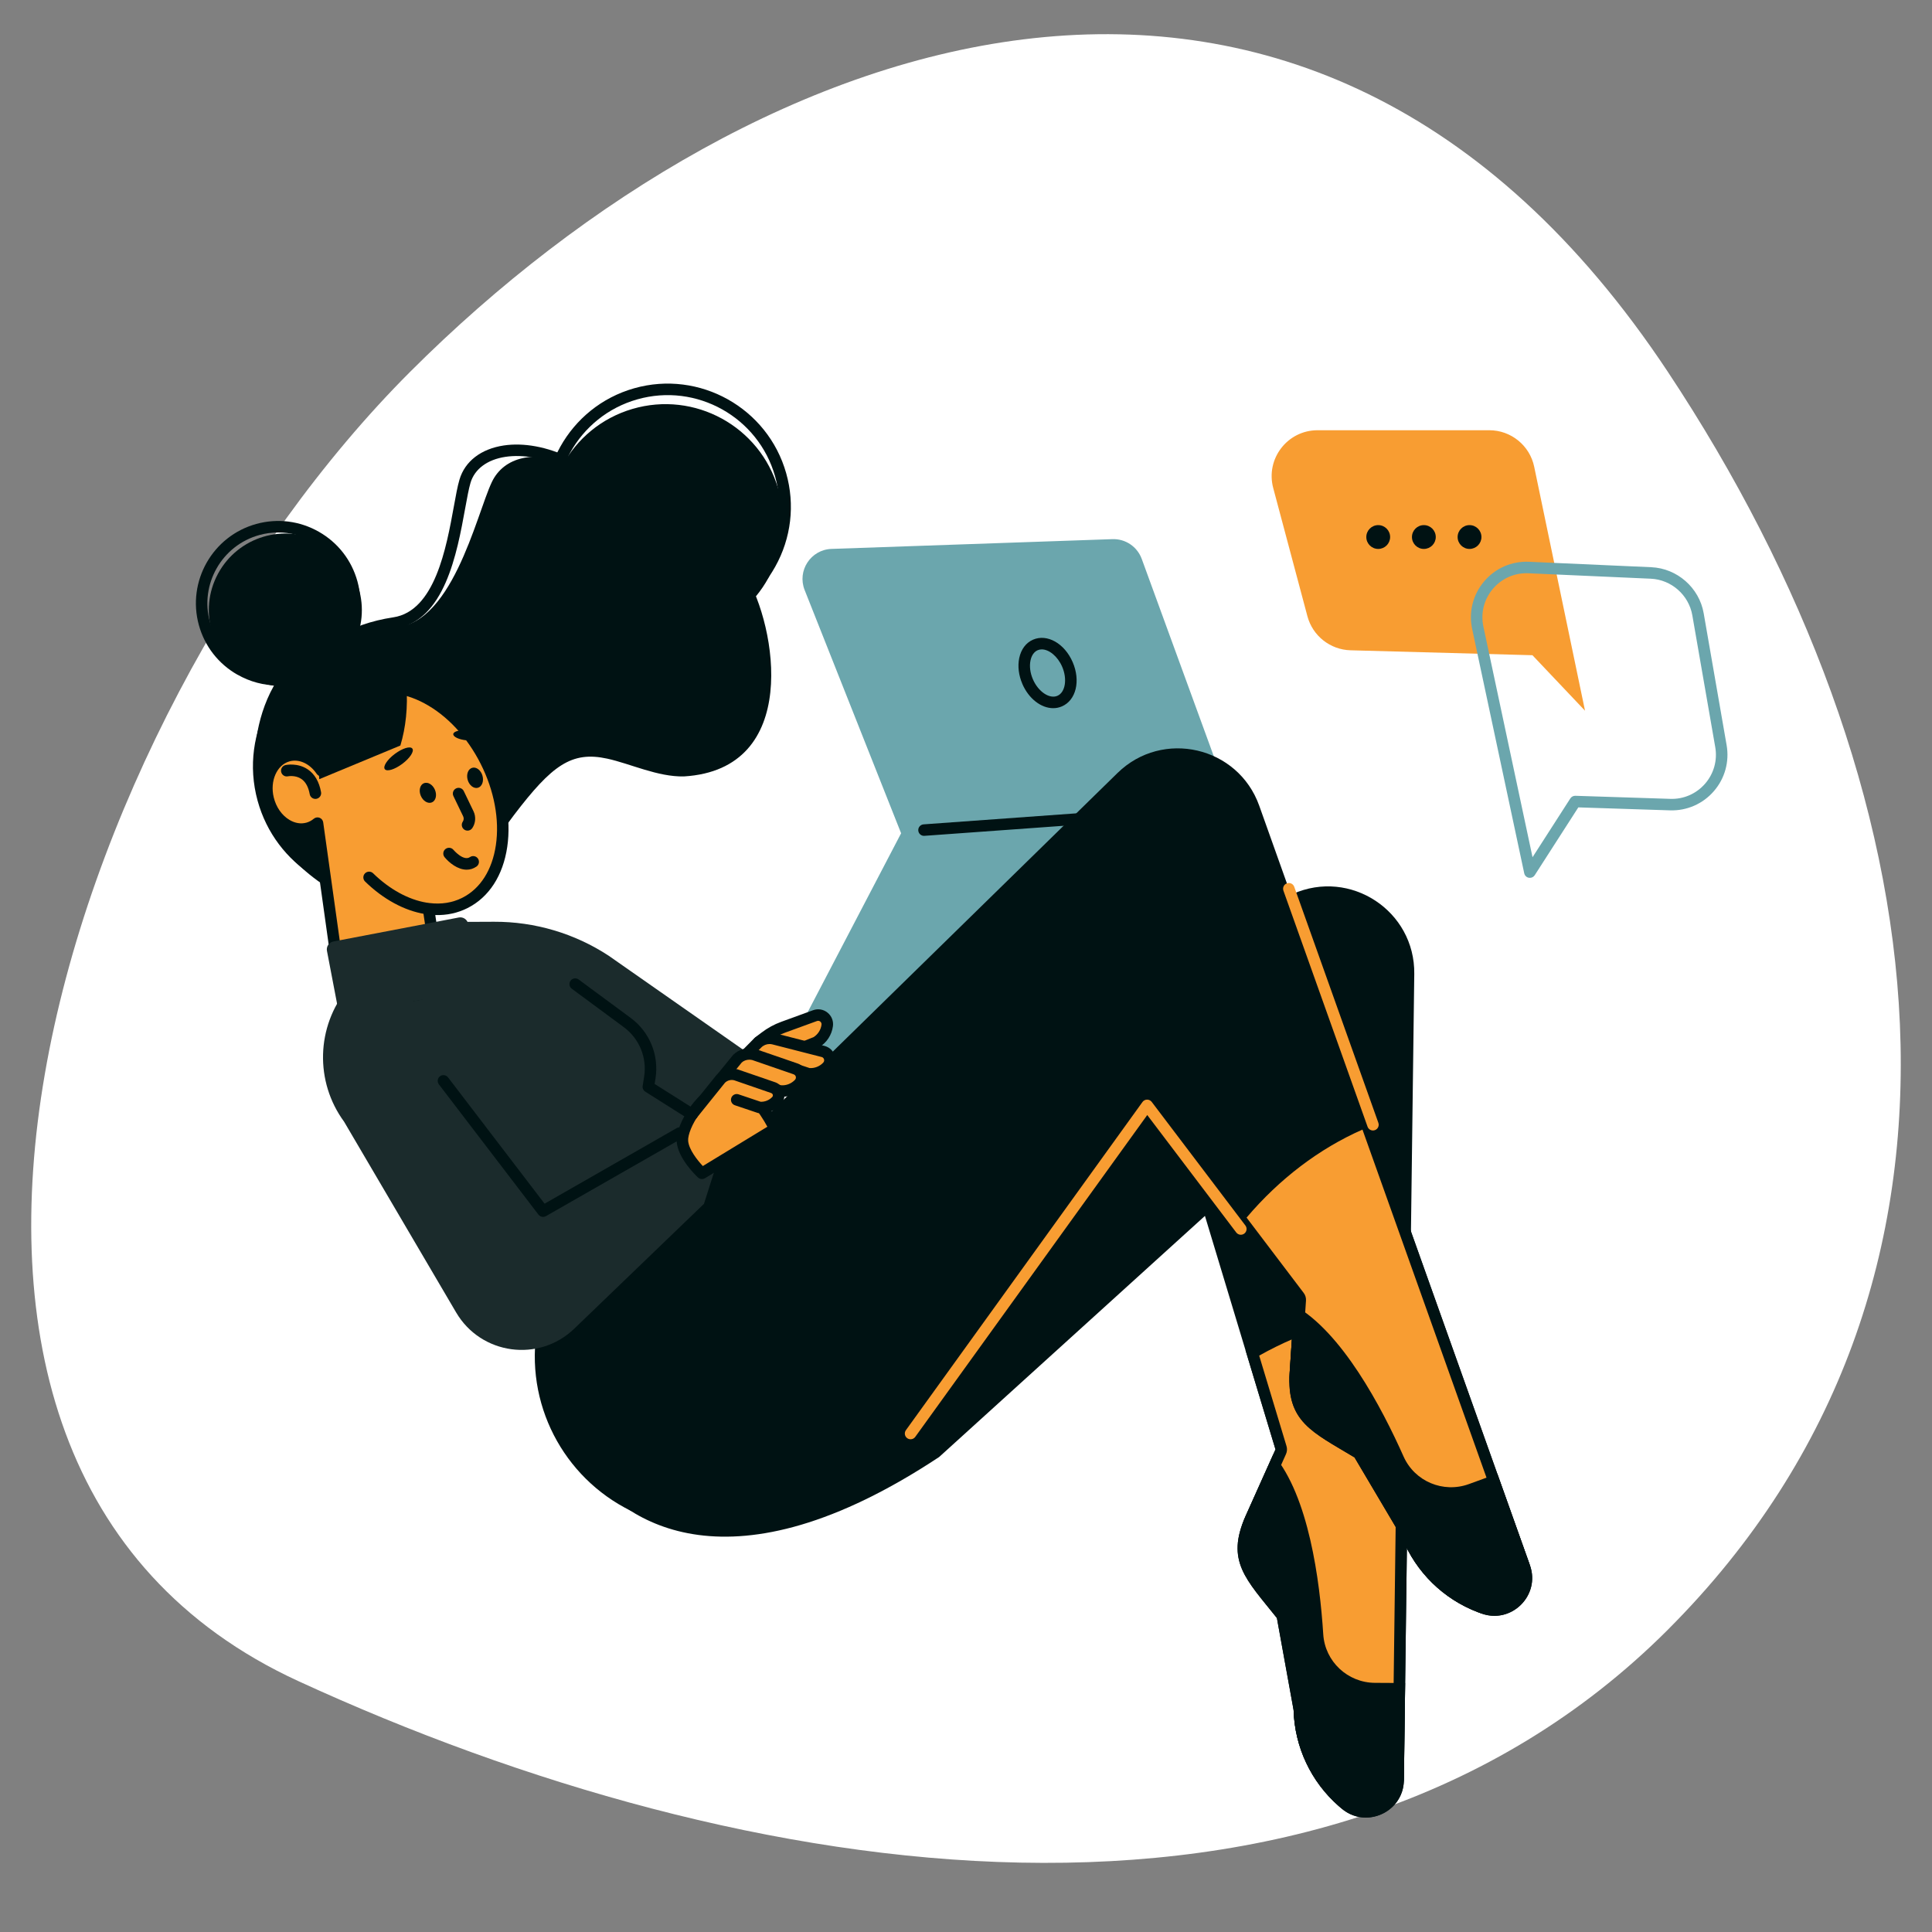 <?xml version="1.0" encoding="UTF-8"?>
<svg xmlns="http://www.w3.org/2000/svg" id="Layer_1" data-name="Layer 1" viewBox="0 0 800 800">
  <rect x="0" y="0" width="800" height="800" fill="#808080" stroke="none"/>
  <defs>
    <style>
      .cls-1 {
        fill: #fff;
      }

      .cls-2 {
        fill: #1b2b2c;
      }

      .cls-3 {
        fill: #001213;
      }

      .cls-4 {
        fill: #f89d32;
      }

      .cls-5 {
        fill: #6ba6ad;
      }
    </style>
  </defs>
  <path class="cls-1" d="M690.63,674.82c143.82-143.82,112.39-351.3,0-520.83-148.99-224.74-377.01-143.82-520.83,0C25.98,297.82-74.32,605.12,123.55,696.12c184.79,84.98,423.27,122.52,567.09-21.3Z"></path>
  <g>
    <path class="cls-4" d="M656.32,294.28l-21.04-101c-1.84-8.82-9.61-15.13-18.61-15.13h-71.09c-12.49,0-21.59,11.84-18.37,23.91l14.16,53.1c2.17,8.14,9.44,13.88,17.86,14.11l75.32,2.04,21.78,22.99Z"></path>
    <g>
      <g>
        <path class="cls-5" d="M472.77,231.43l37.53,102.79-44.95,84.81-129.14,24.01c-6.41,1.19-11.37-5.52-8.36-11.3l45.28-86.7-39.95-100.73c-3.17-8,2.54-16.72,11.13-17.02l116.33-4.04c5.38-.19,10.27,3.11,12.12,8.17Z"></path>
        <path class="cls-3" d="M382.62,346.1c.06,0,.12,0,.17,0l127.71-9.22c1.31-.1,2.3-1.23,2.2-2.55-.09-1.31-1.22-2.3-2.55-2.2l-127.71,9.22c-1.31.1-2.3,1.23-2.2,2.55.09,1.25,1.14,2.21,2.37,2.21Z"></path>
        <path class="cls-3" d="M423.34,283.19c-1.54-3.55-2-7.35-1.3-10.7.77-3.65,2.8-6.35,5.73-7.62,5.84-2.53,13.05,1.55,16.4,9.3,3.35,7.74,1.41,15.79-4.44,18.32-1.17.51-2.4.75-3.63.75-4.94,0-10.09-3.85-12.77-10.05ZM429.67,269.24c-1.47.64-2.52,2.14-2.96,4.23-.5,2.39-.15,5.17,1,7.83h0c2.22,5.12,6.86,8.24,10.14,6.82,3.28-1.42,4.18-6.94,1.96-12.06-1.85-4.28-5.4-7.16-8.43-7.16-.59,0-1.17.11-1.71.34Z"></path>
      </g>
      <g>
        <path class="cls-3" d="M288.83,493.35l246.47-123.18c23.84-10.63,50.66,7.03,50.32,33.13l-4.28,332.51c-.18,13.88-16.55,21.18-26.99,12.04h0c-11.48-10.05-18.25-24.43-18.69-39.68l-.23-8.15.14-27.85c-12.77-16.04-28.17-25.74-19.78-44.44l12.36-27.55-29.21-96.7-110.07,99.84c-86.66,57.29-130.32,27.15-146.23,4.85l3.8-15.73c-24.34-20.14-29.39-13.73-16.96-42.78l56.51-53.44c.55-1.28,1.56-2.3,2.83-2.87Z"></path>
        <g>
          <path class="cls-4" d="M565.56,750.23c6.49,0,13.28-4.92,13.38-13.15l2.52-195.72c-21.3.82-42.95,7.31-62.89,18.85l11.86,39.28c.17.55.13,1.14-.11,1.66l-12.36,27.55c-7,15.6-1.61,22.24,9.13,35.47,1.13,1.39,2.3,2.83,3.51,4.35.25.31.41.67.48,1.06l6.92,38.17c.02.12.03.24.04.36.42,14.54,6.93,28.37,17.88,37.95l.98.86c2.48,2.17,5.48,3.32,8.67,3.32h0Z"></path>
          <path class="cls-3" d="M579.05,543.87l-2.49,193.18c-.09,6.76-5.66,10.8-11,10.8-2.6,0-5.06-.94-7.1-2.73l-.98-.86c-10.45-9.15-16.67-22.35-17.06-36.23,0-.24-.03-.48-.07-.71l-6.92-38.17c-.14-.77-.47-1.5-.96-2.12-1.22-1.53-2.4-2.98-3.53-4.37-10.44-12.86-15.2-18.73-8.8-32.99l12.36-27.55c.47-1.05.55-2.23.21-3.33l-11.31-37.46c18.36-10.32,38.13-16.31,57.65-17.47h0ZM583.88,538.91c-23.69.43-46.93,7.58-68.13,20.19l12.4,41.07-12.36,27.55c-8.39,18.71.18,26.24,12.95,42.28l6.92,38.17c.44,15.25,7.21,29.63,18.69,39.68l.98.86c3.08,2.7,6.7,3.91,10.24,3.91,8.02,0,15.64-6.23,15.76-15.5l2.55-198.2h0Z"></path>
        </g>
        <path class="cls-3" d="M528.75,670.01c-12.77-16.04-21.34-23.57-12.95-42.28l11.43-25.49c14.69,17.25,19.28,52.26,20.7,74.48.72,11.28,10.1,20.05,21.41,20.11l12.5.07-.52,40.2c-.17,13.37-15.94,20.4-26,11.59l-.98-.86c-11.48-10.05-18.25-24.43-18.69-39.68l-6.92-38.17Z"></path>
      </g>
      <g>
        <path class="cls-3" d="M221.64,556l241.09-235.91c18.65-18.25,49.94-11.03,58.7,13.56l111.63,313.24c4.66,13.08-8.15,25.61-21.12,20.67h0c-14.26-5.43-25.61-16.55-31.32-30.7l-3.05-7.56-9.55-26.16c-17.55-10.6-35.36-14.33-34-34.79l2.01-30.13-61.02-80.51-128.08,150.19c-19.08,22.38-49.96,30.74-77.72,21.04h0c-29.83-10.42-49.23-39.23-47.68-70.79l.11-2.16Z"></path>
        <g>
          <path class="cls-4" d="M618.82,666.7c4.26,0,8.31-2.14,10.84-5.72,2.49-3.54,3.08-7.94,1.61-12.07l-65.71-184.37c-19.69,8.17-37.73,21.79-52.41,39.54l24.78,32.7c.35.46.52,1.02.48,1.6l-2.01,30.13c-1.13,17.06,6.23,21.41,20.89,30.08,1.54.91,3.14,1.86,4.81,2.86.34.2.62.49.82.83l19.76,33.38c.06.1.11.21.16.32,5.45,13.49,16.37,24.19,29.96,29.37l1.21.46c1.58.6,3.19.91,4.81.91Z"></path>
          <path class="cls-3" d="M564.16,467.72l64.86,181.99c1.65,4.64-.11,8.19-1.31,9.9-2.08,2.95-5.41,4.72-8.89,4.72-1.32,0-2.65-.25-3.96-.75l-1.21-.46c-12.97-4.94-23.4-15.16-28.6-28.03-.09-.22-.2-.44-.32-.64l-19.76-33.38c-.4-.68-.96-1.24-1.64-1.65-1.67-1.01-3.28-1.96-4.83-2.87-14.26-8.43-20.77-12.27-19.73-27.87l2.01-30.13c.08-1.14-.26-2.28-.96-3.19l-23.64-31.18c13.63-16.06,30.08-28.55,47.97-36.43h0ZM566.97,461.4c-22.06,8.64-41.37,23.43-56.85,42.62l25.91,34.19-2.01,30.13c-1.36,20.46,9.29,24.54,26.85,35.14l19.76,33.38c5.71,14.14,17.06,25.27,31.32,30.7l1.21.46c1.91.73,3.81,1.06,5.65,1.06,10.22,0,18.49-10.3,14.69-20.97l-66.54-186.71h0Z"></path>
        </g>
        <path class="cls-3" d="M560.87,603.49c-17.55-10.6-28.21-14.68-26.85-35.14l1.85-27.87c19.77,11.07,36.26,42.29,45.32,62.63,4.6,10.33,16.45,15.28,27.07,11.41l11.75-4.28,13.5,37.87c4.49,12.6-7.84,24.67-20.34,19.91l-1.21-.46c-14.26-5.43-25.61-16.55-31.32-30.7l-19.76-33.38Z"></path>
      </g>
      <g>
        <path class="cls-4" d="M568.51,468.11c.27,0,.53-.05.8-.14,1.24-.44,1.88-1.8,1.44-3.04l-34.83-97.72c-.44-1.24-1.79-1.88-3.04-1.44-1.24.44-1.88,1.8-1.44,3.04l34.83,97.72c.35.97,1.26,1.58,2.24,1.58Z"></path>
        <path class="cls-4" d="M377.06,595.97c.74,0,1.47-.34,1.93-.99l96.06-133.27,36.85,48.63c.8,1.05,2.29,1.25,3.34.46,1.05-.79,1.25-2.29.46-3.34l-38.8-51.19c-.45-.59-1.15-.94-1.9-.94h-.03c-.75,0-1.46.38-1.9.99l-97.95,135.88c-.77,1.07-.53,2.56.54,3.32.42.3.91.45,1.39.45Z"></path>
      </g>
      <g>
        <g>
          <g>
            <path class="cls-3" d="M120.27,321.84h0c-3.37-7.65-5.47-25.68,3.25-41.52,7.36-13.39,20.97-21.93,39.35-24.7,17.19-2.6,21.94-28.73,25.08-46.02.81-4.47,1.51-8.33,2.32-11.03,2.24-7.56,8.92-12.7,18.32-14.11,16.06-2.4,39.66,6.32,56.16,31.24,1.1,1.66,1.03,4.03-.21,7.45-8.67,23.85-85.51,114.32-119.02,124.27-.76.23-1.54.34-2.33.34-7.26,0-15.65-9.4-22.92-25.91ZM260.78,218.33c-15.35-23.17-36.91-31.35-51.49-29.16-7.49,1.12-12.77,5.04-14.46,10.75-.73,2.45-1.41,6.2-2.2,10.53-3.39,18.62-8.5,46.77-29.06,49.87-17.1,2.58-29.17,10.08-35.89,22.29-7.47,13.57-6.29,29.98-3.06,37.3,7.69,17.45,15.51,24.11,19.54,22.93,29.87-8.86,98.54-87.43,113.79-116.67,3.25-6.24,2.81-7.85,2.83-7.85h0ZM122.42,320.88h.02-.02Z"></path>
            <path class="cls-3" d="M106.26,322.13c-3.39-15.7,3.81-64.82,55.11-62.34,25.51,1.23,35.79-46.48,42.28-60.16,10.05-21.2,52.07-10.77,70.23,35.89,5.22,13.4-109.22,115.11-148.86,119.17-6.73.69-14.14-11.2-18.76-32.56Z"></path>
            <circle class="cls-3" cx="275.57" cy="215.95" r="48.59" transform="translate(-49.69 86.42) rotate(-16.37)"></circle>
            <path class="cls-3" d="M227.45,223.69c-7.65-27.04,8.12-55.27,35.17-62.92,27.04-7.65,55.27,8.13,62.92,35.17,3.71,13.1,2.09,26.86-4.55,38.74-6.64,11.88-17.51,20.47-30.61,24.18h0c-4.62,1.31-9.28,1.93-13.86,1.93-22.23,0-42.72-14.68-49.06-37.1ZM289.07,254.28c24.52-6.94,38.82-32.52,31.88-57.04-6.94-24.52-32.52-38.82-57.04-31.88-24.52,6.94-38.82,32.53-31.88,57.04,6.94,24.52,32.52,38.82,57.04,31.88h0Z"></path>
            <circle class="cls-3" cx="235.35" cy="228.33" r="30.86" transform="translate(-79.69 319.28) rotate(-60.24)"></circle>
            <path class="cls-3" d="M225.44,214.56c25.14,2.4,71.4,3.85,83.24,23.42,12.95,21.41,23,80.61-25.48,83.52-10.81.25-22.23-5.29-31.75-7.36-14.8-3.22-22.89,2.7-38.63,23.36-15.74,20.66-18.99,35.48-47.87,38.37-23.27,2.32-47.99-21.06-52.36-32.32-14.25-36.66,29.31-75.73,44.72-82.59,15.41-6.86,26.26,5.09,38.44-7.7,7.66-8.04,17.28-24.53,29.7-38.7Z"></path>
          </g>
          <g>
            <path class="cls-2" d="M307.86,447l-16.36,51.48-53.71,51.7c-14.65,14.1-38.62,10.8-48.92-6.73l-46.39-78.98c-12.18-16.62-11.55-39.37,1.52-55.29l22.45-27.33,38.11-.17c16.86-.07,33.36,4.81,47.46,14.05l59.78,41.79-3.95,9.47Z"></path>
            <g>
              <path class="cls-4" d="M320.86,467.46l-30.19,18.39s-7.64-7.1-8.09-13.29c-.46-6.19,8.25-20.89,18.79-22.61,10.54-1.72,19.49,17.51,19.49,17.51Z"></path>
              <path class="cls-3" d="M289.04,487.59c-.85-.79-8.33-7.94-8.84-14.86-.52-7.07,8.77-23.17,20.79-25.13,12-1.99,21.04,16.72,22.03,18.85.51,1.1.11,2.41-.92,3.04l-30.19,18.39c-.38.23-.81.35-1.24.35-.59,0-1.17-.22-1.62-.64ZM301.75,452.3c-9.48,1.55-17.16,15.28-16.8,20.08.26,3.54,3.77,7.99,6.08,10.45l26.72-16.27c-3-5.61-9.6-15.3-16-14.27Z"></path>
            </g>
            <path class="cls-3" d="M224.88,503.89c.4,0,.81-.1,1.18-.31l56.52-32.33c1.14-.65,1.54-2.11.88-3.25-.65-1.14-2.11-1.54-3.25-.88l-54.71,31.3-39.98-52.3c-.8-1.04-2.3-1.24-3.34-.45-1.04.8-1.24,2.29-.45,3.34l41.24,53.95c.47.61,1.17.93,1.89.93Z"></path>
            <path class="cls-3" d="M286.59,463.83c.79,0,1.56-.39,2.02-1.11.7-1.11.37-2.58-.74-3.28l-16.8-10.6.36-2.29c1.51-9.66-2.43-19.26-10.3-25.07l-21.54-15.9c-1.06-.78-2.55-.56-3.33.5-.78,1.06-.56,2.55.5,3.33l21.54,15.91c6.43,4.75,9.66,12.61,8.42,20.5l-.6,3.84c-.15.94.28,1.87,1.08,2.38l18.12,11.44c.39.25.83.37,1.27.37Z"></path>
            <g>
              <path class="cls-4" d="M314.09,431.51l2.68-2.04c2.28-1.74,4.81-3.12,7.5-4.11l13.2-4.81c2.67-.97,5.43,1.24,5.05,4.06h0c-.39,2.9-2.07,5.46-4.56,6.98l-15.75,6.29-8.12-6.37Z"></path>
              <path class="cls-3" d="M320.75,439.75l-8.12-6.37c-.58-.45-.92-1.15-.91-1.89,0-.74.35-1.43.94-1.88l2.68-2.04c2.48-1.89,5.21-3.39,8.13-4.45l13.2-4.81c2.05-.75,4.28-.38,5.98.99,1.7,1.37,2.54,3.47,2.25,5.63-.49,3.63-2.56,6.8-5.68,8.7-.11.07-.23.13-.35.18l-15.75,6.29c-.29.11-.59.17-.88.17-.52,0-1.04-.17-1.47-.51ZM340.17,424.29c.1-.71-.33-1.13-.51-1.28-.19-.15-.69-.47-1.36-.23l-13.2,4.81c-2.47.9-4.78,2.17-6.87,3.76l-.23.18,4.62,3.62,14.28-5.7c1.8-1.16,3-3.03,3.28-5.17Z"></path>
            </g>
            <g>
              <path class="cls-4" d="M309.43,436.23l4.11-4.16c1.79-1.81,4.41-2.54,6.88-1.91l20.49,5.25c2.74.78,3.66,4.19,1.7,6.25h0c-2.02,2.11-4.88,3.2-7.8,2.97l-15.34-5.08-10.04-3.32Z"></path>
              <path class="cls-3" d="M334.61,447c-.19-.02-.37-.05-.55-.11l-25.38-8.4c-.78-.26-1.37-.9-1.57-1.7-.19-.8.04-1.64.62-2.23l4.11-4.16c2.38-2.41,5.89-3.38,9.16-2.54l20.56,5.27c2.09.6,3.68,2.21,4.25,4.31.57,2.1.01,4.3-1.49,5.87-2.3,2.4-5.43,3.74-8.71,3.74-.33,0-.67-.01-1-.04ZM315.23,433.74l-1.41,1.43,21.45,7.1c2.1.11,4.15-.71,5.61-2.25.49-.52.4-1.11.34-1.34-.06-.23-.28-.79-.9-.97l-20.49-5.25c-.39-.1-.79-.15-1.18-.15-1.27,0-2.5.5-3.41,1.42Z"></path>
            </g>
            <g>
              <path class="cls-4" d="M299.13,446.04l6.09-7.49c1.79-1.81,4.41-2.54,6.88-1.91l17.11,5.89c2.74.78,3.66,4.19,1.7,6.25h0c-2.02,2.11-4.88,3.2-7.8,2.97l-13.78-3.67-10.2-2.04Z"></path>
              <path class="cls-3" d="M322.92,454.12c-.14-.01-.28-.04-.42-.07l-13.63-3.64-10.2-2.04c-.82-.16-1.49-.74-1.77-1.53-.28-.78-.13-1.66.39-2.31l6.24-7.66c2.37-2.41,5.88-3.38,9.35-2.49l16.99,5.85c2.09.6,3.68,2.21,4.25,4.31.57,2.1.01,4.3-1.49,5.87-2.3,2.4-5.43,3.74-8.71,3.74-.33,0-.66-.01-1-.04ZM307.07,440.05l-3.6,4.43,6.47,1.3,13.56,3.61c2.12.14,4.2-.7,5.68-2.25.49-.52.4-1.11.34-1.34-.06-.23-.28-.79-1.09-1.02l-16.93-5.84c-.4-.1-.81-.15-1.21-.15-1.25,0-2.45.47-3.23,1.25Z"></path>
            </g>
            <g>
              <path class="cls-4" d="M286.6,461.45l11.84-14.73c1.6-1.63,3.95-2.28,6.17-1.71l15.35,5.28c2.45.7,3.28,3.76,1.52,5.61h0c-1.81,1.9-4.38,2.87-6.99,2.66l-9.42-3.17-18.47,6.06Z"></path>
              <path class="cls-3" d="M286.59,463.83c.7,0,1.39-.3,1.86-.89l11.76-14.62c1-.96,2.45-1.35,3.8-1l15.16,5.23c.6.18.76.54.82.75.06.21.1.6-.24.96-1.26,1.32-3.04,2.03-4.81,1.95l-9.12-3.07c-1.25-.42-2.6.25-3.02,1.5-.42,1.25.25,2.6,1.5,3.02l9.42,3.17c.18.06.37.1.57.12,3.34.27,6.59-.96,8.91-3.39,1.41-1.47,1.93-3.53,1.4-5.5-.53-1.97-2.02-3.48-3.98-4.04l-15.23-5.24c-3.2-.83-6.44.07-8.64,2.29-.06.06-.11.12-.16.18l-11.84,14.73c-.82,1.02-.66,2.52.36,3.35.44.35.97.53,1.49.53Z"></path>
            </g>
          </g>
        </g>
        <g>
          <path class="cls-3" d="M145.13,316.7l60.41-25.06c-11.65-21.4-36.85-32.8-61.35-26.06-28.58,7.86-45.38,37.4-37.52,65.99,7.37,26.82,33.83,43.26,60.68,38.7l-22.22-53.57Z"></path>
          <circle class="cls-3" cx="118.16" cy="252.61" r="31.68" transform="translate(-160.27 236.69) rotate(-61.66)"></circle>
          <path class="cls-3" d="M98.34,279.39c-7.91-4.5-13.59-11.8-16-20.57-4.98-18.11,5.7-36.89,23.81-41.87,8.77-2.41,17.96-1.26,25.86,3.23,7.91,4.5,13.59,11.8,16,20.57,2.41,8.77,1.26,17.96-3.23,25.86-4.5,7.91-11.8,13.59-20.57,16-3,.83-6.05,1.23-9.09,1.23-5.82,0-11.58-1.51-16.78-4.47ZM107.4,221.54c-15.57,4.28-24.76,20.44-20.48,36.01,2.07,7.54,6.96,13.83,13.76,17.7,6.8,3.87,14.7,4.85,22.25,2.78,15.57-4.28,24.76-20.44,20.48-36.01h0c-2.07-7.54-6.96-13.83-13.77-17.7-4.47-2.54-9.42-3.84-14.43-3.84-2.61,0-5.23.35-7.81,1.06ZM145.69,241.38h.02-.02Z"></path>
          <g>
            <path class="cls-4" d="M148.85,287.3c-10.5,5.3-15.95,17.52-15.62,31.77h-.14c-3.35-4.92-8.78-7.53-13.88-6.09-6.43,1.82-10.1,9.75-8.18,17.72,2.08,8.63,9.58,14.13,16.5,12.23,1.48-.41,2.8-1.13,3.95-2.09l8.89,63.55c1.06,7.59,43.23,14.26,41.04-1.38l-3.96-26.73c5.28.66,10.45-.07,15.1-2.42,16.82-8.49,20.68-34.75,8.61-58.65-12.07-23.9-35.48-36.4-52.3-27.91Z"></path>
            <path class="cls-3" d="M138,404.73l-8.39-59.99c-.48.2-.96.36-1.46.5-3.5.96-7.29.39-10.67-1.6-4.29-2.53-7.49-7.04-8.77-12.37-2.21-9.19,2.21-18.41,9.85-20.57,4.25-1.2,8.76-.14,12.46,2.72,1.12-13.06,7.16-23.4,16.76-28.24,8.85-4.47,19.55-3.81,30.13,1.83,10.31,5.5,19.32,15.13,25.37,27.13,6.06,12,8.45,24.97,6.76,36.53-1.74,11.87-7.57,20.86-16.42,25.33-4.11,2.07-8.58,3.04-13.38,2.9l3.53,23.8c.42,2.98.03,10.09-12.48,11.84-1.73.24-3.66.36-5.68.36-11.71,0-26.73-3.93-27.6-10.16ZM177.74,373.92c5,.63,9.62-.11,13.73-2.19,7.42-3.75,12.34-11.48,13.86-21.77,1.56-10.6-.68-22.56-6.3-33.69-5.62-11.13-13.91-20.03-23.36-25.07-9.17-4.89-18.32-5.53-25.74-1.78h0c-9.28,4.68-14.63,15.74-14.32,29.59.03,1.27-1.08,2.35-2.34,2.44-.85.07-1.67-.33-2.15-1.04-2.88-4.24-7.31-6.26-11.27-5.14-5.21,1.47-8.14,8.14-6.51,14.87.98,4.09,3.38,7.51,6.56,9.39,2.29,1.35,4.71,1.74,6.99,1.11,1.09-.3,2.12-.85,3.06-1.63.66-.55,1.58-.7,2.38-.39.8.31,1.38,1.03,1.5,1.89l8.89,63.53c.73,2.61,17.51,8,29.62,5.46,7.35-1.54,6.87-5.02,6.71-6.15l-3.96-26.73c-.11-.74.13-1.48.65-2.01.45-.46,1.07-.72,1.7-.72.1,0,.2,0,.3.02Z"></path>
          </g>
          <path class="cls-3" d="M176.33,378.51c1.15,0,2.16-.83,2.35-2,.21-1.3-.67-2.52-1.97-2.73-7.54-1.22-15.43-5.54-22.21-12.17-.94-.92-2.45-.9-3.37.04-.92.94-.9,2.45.04,3.37,7.48,7.3,16.28,12.09,24.78,13.46.13.02.26.03.38.03Z"></path>
          <path class="cls-3" d="M187.69,303.96c-.11,1.14,2.37,2.3,5.52,2.59,3.15.29,5.8-.39,5.9-1.53s-2.37-2.3-5.52-2.59c-3.15-.29-5.8.39-5.9,1.53Z"></path>
          <path class="cls-3" d="M159.34,318.49c.85,1.14,4.09.15,7.24-2.2,3.15-2.35,5.01-5.18,4.16-6.32-.85-1.14-4.09-.15-7.24,2.2-3.15,2.35-5.01,5.18-4.16,6.32Z"></path>
          <path class="cls-3" d="M193.24,360.12c1.34,0,2.71-.37,4.05-1.29,1.08-.74,1.36-2.22.62-3.31-.74-1.08-2.22-1.36-3.31-.62-2.69,1.85-6.79-2.94-6.83-2.99-.84-1.01-2.34-1.15-3.35-.32-1.01.83-1.16,2.33-.33,3.35,1.86,2.26,5.4,5.18,9.15,5.18Z"></path>
          <path class="cls-3" d="M130.6,330.81c.14,0,.28-.01.42-.04,1.29-.23,2.16-1.47,1.92-2.76-.78-4.34-2.65-7.52-5.55-9.46-4.19-2.8-8.95-1.8-9.15-1.76-1.28.28-2.1,1.55-1.82,2.84.28,1.28,1.54,2.1,2.82,1.82.09-.02,3.08-.58,5.54,1.09,1.76,1.2,2.93,3.32,3.47,6.31.21,1.15,1.21,1.96,2.34,1.96Z"></path>
          <path class="cls-3" d="M193.66,322.96c.67,2.28,2.57,3.73,4.26,3.23,1.69-.49,2.51-2.74,1.85-5.02s-2.57-3.73-4.26-3.23c-1.69.49-2.51,2.74-1.85,5.02Z"></path>
          <path class="cls-3" d="M174.24,329.52c.92,2.19,2.98,3.41,4.6,2.73,1.62-.68,2.18-3.01,1.26-5.2-.92-2.19-2.98-3.41-4.6-2.73-1.62.68-2.18,3.01-1.26,5.2Z"></path>
          <path class="cls-3" d="M165.79,308.7c2.23-7.4,3.17-15.95,2.48-25.11-.03-.33-.06-.66-.09-.99-7.24-2.24-14.39-2-20.6,1.24-11.71,6.11-17.09,21.3-15.38,38.8l33.6-13.94Z"></path>
          <path class="cls-3" d="M209.67,291.75c.45,0,.9-.13,1.3-.39,1.1-.72,1.41-2.2.69-3.3-.69-1.05-17.22-25.8-46.54-24.29-1.31.07-2.32,1.19-2.25,2.5.07,1.31,1.2,2.31,2.5,2.25,26.6-1.4,42.16,21.91,42.31,22.14.46.7,1.22,1.08,2,1.08Z"></path>
          <path class="cls-3" d="M193.59,343.95c.77,0,1.52-.37,1.98-1.06,1.38-2.06,1.57-4.72.5-6.95l-4.03-8.37c-.57-1.19-2-1.68-3.18-1.11-1.18.57-1.68,1.99-1.11,3.18l4.03,8.37c.35.73.29,1.56-.16,2.23-.73,1.09-.44,2.57.65,3.3.41.27.87.4,1.32.4Z"></path>
          <path class="cls-2" d="M140.43,384.61h52.9c1.83,0,3.32,1.49,3.32,3.32v23.95c0,1.83-1.49,3.32-3.32,3.32h-52.9c-1.83,0-3.32-1.49-3.32-3.32v-23.95c0-1.83,1.49-3.32,3.32-3.32Z" transform="translate(-72.17 38.48) rotate(-10.83)"></path>
        </g>
      </g>
    </g>
    <path class="cls-5" d="M633.05,363.46c-.95-.17-1.7-.9-1.9-1.85l-21.56-101.17c-1.5-7.03.31-14.21,4.95-19.69,4.64-5.49,11.41-8.45,18.61-8.13l50.63,2.25c10.72.48,19.84,8.5,21.68,19.07l9.5,54.63c1.19,6.86-.74,13.81-5.31,19.06-4.57,5.26-11.17,8.14-18.13,7.92l-37.97-1.23-18.05,28.08c-.44.69-1.2,1.09-2,1.09-.14,0-.29-.01-.43-.04ZM652.33,329.52l39.32,1.27c5.51.2,10.76-2.11,14.39-6.28,3.62-4.17,5.16-9.68,4.21-15.12l-9.5-54.63c-1.46-8.39-8.69-14.75-17.19-15.13l-50.63-2.25c-5.68-.27-11.08,2.1-14.76,6.45-3.68,4.35-5.12,10.04-3.93,15.62l20.35,95.51,15.65-24.35c.44-.68,1.2-1.09,2-1.09.03,0,.05,0,.08,0Z"></path>
    <g>
      <path class="cls-3" d="M603.57,222.37c0,2.72,2.21,4.93,4.93,4.93s4.93-2.21,4.93-4.93-2.21-4.93-4.93-4.93-4.93,2.21-4.93,4.93Z"></path>
      <path class="cls-3" d="M584.66,222.37c0,2.72,2.21,4.93,4.93,4.93s4.93-2.21,4.93-4.93-2.21-4.93-4.93-4.93-4.93,2.21-4.93,4.93Z"></path>
      <path class="cls-3" d="M565.76,222.37c0,2.72,2.21,4.93,4.93,4.93s4.93-2.21,4.93-4.93-2.21-4.93-4.93-4.93-4.93,2.21-4.93,4.93Z"></path>
    </g>
  </g>
</svg>
